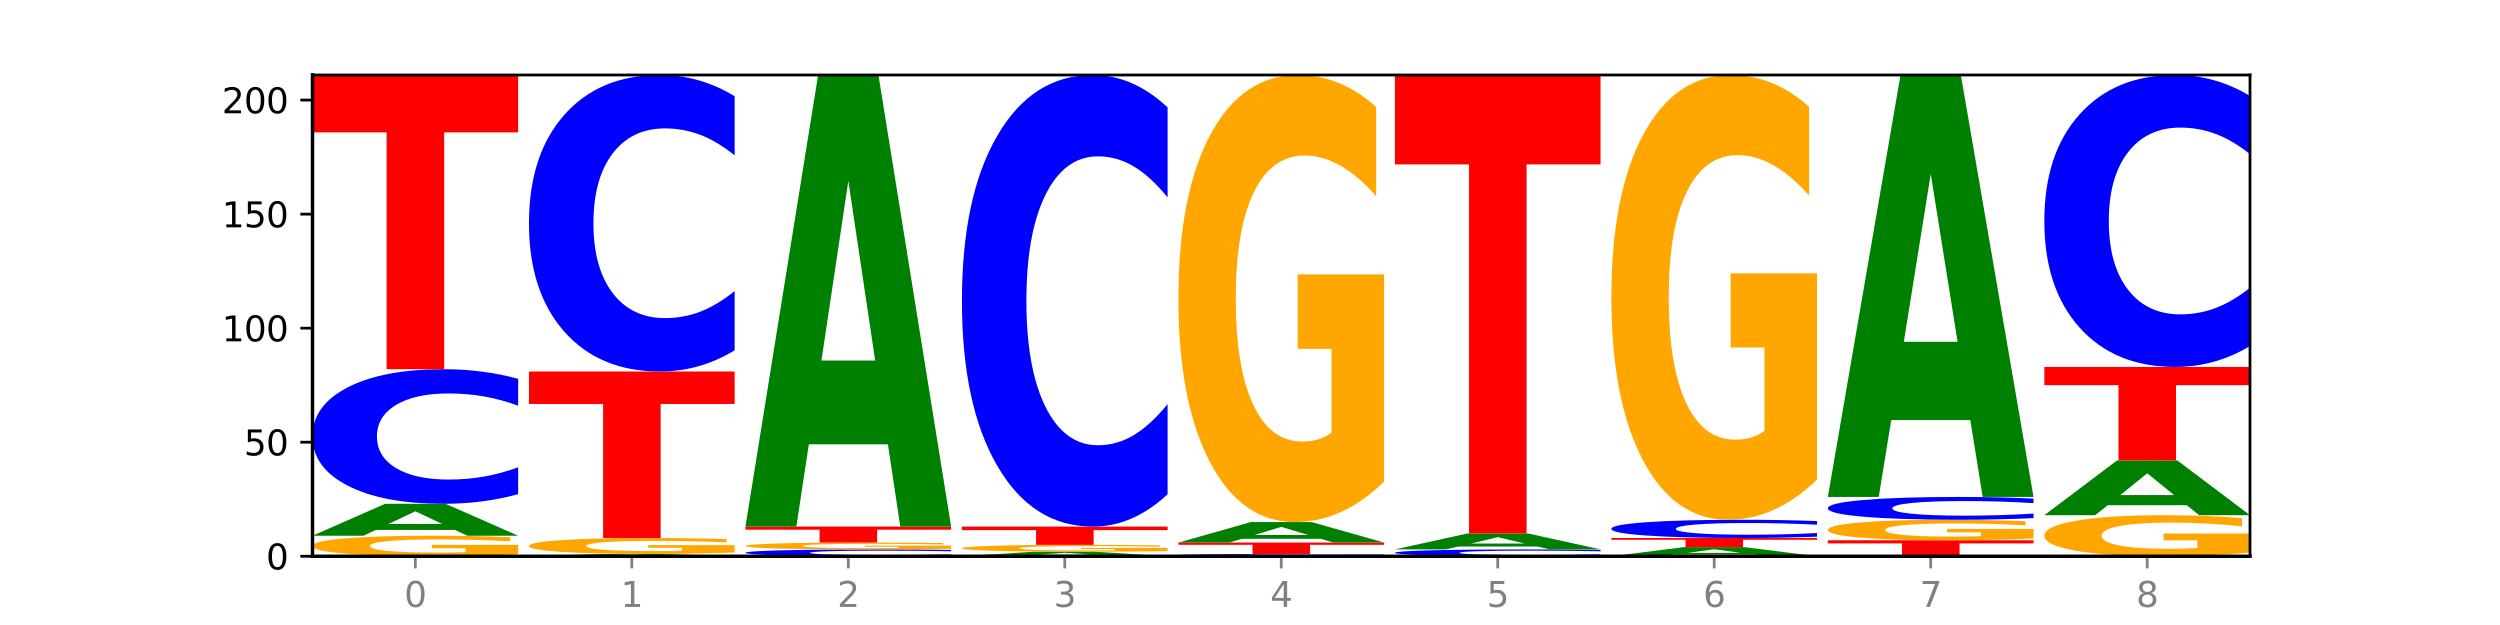 <?xml version="1.0" encoding="utf-8" standalone="no"?>
<!DOCTYPE svg PUBLIC "-//W3C//DTD SVG 1.1//EN"
  "http://www.w3.org/Graphics/SVG/1.1/DTD/svg11.dtd">
<svg xmlns:xlink="http://www.w3.org/1999/xlink" width="720pt" height="180pt" viewBox="0 0 720 180" xmlns="http://www.w3.org/2000/svg" version="1.1">
 <defs>
  <style type="text/css">*{stroke-linejoin: round; stroke-linecap: butt}</style>
 </defs>
 <g id="figure_1">
  <g id="patch_1">
   <path d="M 0 180 
L 720 180 
L 720 0 
L 0 0 
z
" style="fill: #ffffff"/>
  </g>
  <g id="axes_1">
   <g id="patch_2">
    <path d="M 90 160.2 
L 648 160.2 
L 648 21.6 
L 90 21.6 
z
" style="fill: #ffffff"/>
   </g>
   <g id="line2d_1">
    <path d="M 90 160.2 
L 648 160.2 
" clip-path="url(#p1bd6ba5258)" style="fill: none; stroke: #000000; stroke-width: 0.5; stroke-linecap: square"/>
   </g>
   <g id="patch_3">
    <path d="M 149.229 159.665 
Q 143.256 159.933 136.831 160.067 
Q 130.406 160.2 123.557 160.2 
Q 108.079 160.2 99.04 159.404 
Q 90 158.608 90 157.246 
Q 90 155.868 99.199 155.078 
Q 108.411 154.288 124.433 154.288 
Q 130.605 154.288 136.26 154.396 
Q 141.928 154.502 146.946 154.712 
L 146.946 155.89 
Q 141.769 155.62 136.645 155.487 
Q 131.521 155.353 126.371 155.353 
Q 116.84 155.353 111.677 155.844 
Q 106.513 156.334 106.513 157.246 
Q 106.513 158.15 111.491 158.643 
Q 116.469 159.135 125.628 159.135 
Q 128.123 159.135 130.26 159.107 
Q 132.397 159.078 134.097 159.017 
L 134.097 157.91 
L 124.34 157.91 
L 124.34 156.925 
L 149.229 156.925 
L 149.229 159.665 
z
" clip-path="url(#p1bd6ba5258)" style="fill: #ffa600"/>
   </g>
   <g id="patch_4">
    <path d="M 131.028 152.613 
L 108.249 152.613 
L 104.653 154.288 
L 90 154.288 
L 110.926 145.092 
L 128.303 145.092 
L 149.229 154.288 
L 134.588 154.288 
L 131.028 152.613 
z
M 111.882 150.906 
L 127.359 150.906 
L 119.633 147.248 
L 111.882 150.906 
z
" clip-path="url(#p1bd6ba5258)" style="fill: #008000"/>
   </g>
   <g id="patch_5">
    <path d="M 149.229 142.314 
Q 144.275 143.691 138.917 144.387 
Q 133.56 145.092 127.725 145.092 
Q 110.325 145.092 100.163 139.872 
Q 90 134.653 90 125.726 
Q 90 116.768 100.163 111.556 
Q 110.325 106.336 127.725 106.336 
Q 133.56 106.336 138.917 107.041 
Q 144.275 107.737 149.229 109.114 
L 149.229 116.84 
Q 144.23 115.015 139.38 114.166 
Q 134.53 113.317 129.173 113.317 
Q 119.562 113.317 114.056 116.624 
Q 108.564 119.922 108.564 125.726 
Q 108.564 131.506 114.056 134.813 
Q 119.562 138.111 129.173 138.111 
Q 134.53 138.111 139.38 137.262 
Q 144.23 136.406 149.229 134.58 
L 149.229 142.314 
z
" clip-path="url(#p1bd6ba5258)" style="fill: #0000ff"/>
   </g>
   <g id="patch_6">
    <path d="M 90 21.6 
L 149.229 21.6 
L 149.229 38.126 
L 127.92 38.126 
L 127.92 106.336 
L 111.35 106.336 
L 111.35 38.126 
L 90 38.126 
L 90 21.6 
z
" clip-path="url(#p1bd6ba5258)" style="fill: #ff0000"/>
   </g>
   <g id="patch_7">
    <path d="M 193.374 160.08 
L 170.596 160.08 
L 166.999 160.2 
L 152.346 160.2 
L 173.272 159.543 
L 190.65 159.543 
L 211.575 160.2 
L 196.935 160.2 
L 193.374 160.08 
z
M 174.229 159.958 
L 189.705 159.958 
L 181.979 159.697 
L 174.229 159.958 
z
" clip-path="url(#p1bd6ba5258)" style="fill: #008000"/>
   </g>
   <g id="patch_8">
    <path d="M 211.575 159.127 
Q 205.602 159.335 199.177 159.44 
Q 192.753 159.543 185.903 159.543 
Q 170.426 159.543 161.386 158.924 
Q 152.346 158.305 152.346 157.246 
Q 152.346 156.174 161.545 155.56 
Q 170.758 154.945 186.779 154.945 
Q 192.952 154.945 198.607 155.029 
Q 204.275 155.111 209.292 155.275 
L 209.292 156.191 
Q 204.115 155.981 198.992 155.878 
Q 193.868 155.773 188.717 155.773 
Q 179.187 155.773 174.023 156.155 
Q 168.859 156.536 168.859 157.246 
Q 168.859 157.948 173.837 158.332 
Q 178.815 158.715 187.974 158.715 
Q 190.47 158.715 192.607 158.693 
Q 194.744 158.67 196.443 158.623 
L 196.443 157.762 
L 186.686 157.762 
L 186.686 156.996 
L 211.575 156.996 
L 211.575 159.127 
z
" clip-path="url(#p1bd6ba5258)" style="fill: #ffa600"/>
   </g>
   <g id="patch_9">
    <path d="M 152.346 106.993 
L 211.575 106.993 
L 211.575 116.345 
L 190.267 116.345 
L 190.267 154.945 
L 173.696 154.945 
L 173.696 116.345 
L 152.346 116.345 
L 152.346 106.993 
z
" clip-path="url(#p1bd6ba5258)" style="fill: #ff0000"/>
   </g>
   <g id="patch_10">
    <path d="M 211.575 100.872 
Q 206.621 103.906 201.264 105.441 
Q 195.906 106.993 190.071 106.993 
Q 172.671 106.993 162.509 95.492 
Q 152.346 83.991 152.346 64.323 
Q 152.346 44.584 162.509 33.101 
Q 172.671 21.6 190.071 21.6 
Q 195.906 21.6 201.264 23.152 
Q 206.621 24.687 211.575 27.721 
L 211.575 44.743 
Q 206.576 40.721 201.726 38.852 
Q 196.876 36.982 191.519 36.982 
Q 181.909 36.982 176.402 44.267 
Q 170.91 51.534 170.91 64.323 
Q 170.91 77.059 176.402 84.344 
Q 181.909 91.612 191.519 91.612 
Q 196.876 91.612 201.726 89.742 
Q 206.576 87.854 211.575 83.833 
L 211.575 100.872 
z
" clip-path="url(#p1bd6ba5258)" style="fill: #0000ff"/>
   </g>
   <g id="patch_11">
    <path d="M 273.922 160.059 
Q 268.967 160.129 263.61 160.164 
Q 258.253 160.2 252.418 160.2 
Q 235.018 160.2 224.855 159.935 
Q 214.693 159.669 214.693 159.215 
Q 214.693 158.76 224.855 158.495 
Q 235.018 158.229 252.418 158.229 
Q 258.253 158.229 263.61 158.265 
Q 268.967 158.301 273.922 158.371 
L 273.922 158.763 
Q 268.923 158.671 264.073 158.627 
Q 259.223 158.584 253.865 158.584 
Q 244.255 158.584 238.748 158.752 
Q 233.257 158.92 233.257 159.215 
Q 233.257 159.509 238.748 159.677 
Q 244.255 159.845 253.865 159.845 
Q 259.223 159.845 264.073 159.802 
Q 268.923 159.758 273.922 159.666 
L 273.922 160.059 
z
" clip-path="url(#p1bd6ba5258)" style="fill: #0000ff"/>
   </g>
   <g id="patch_12">
    <path d="M 273.922 158.051 
Q 267.948 158.14 261.524 158.185 
Q 255.099 158.229 248.25 158.229 
Q 232.772 158.229 223.732 157.964 
Q 214.693 157.699 214.693 157.245 
Q 214.693 156.786 223.892 156.522 
Q 233.104 156.259 249.126 156.259 
Q 255.298 156.259 260.953 156.295 
Q 266.621 156.33 271.639 156.4 
L 271.639 156.793 
Q 266.462 156.703 261.338 156.659 
Q 256.214 156.614 251.064 156.614 
Q 241.533 156.614 236.369 156.777 
Q 231.206 156.941 231.206 157.245 
Q 231.206 157.546 236.184 157.71 
Q 241.161 157.874 250.32 157.874 
Q 252.816 157.874 254.953 157.865 
Q 257.09 157.855 258.789 157.835 
L 258.789 157.466 
L 249.033 157.466 
L 249.033 157.138 
L 273.922 157.138 
L 273.922 158.051 
z
" clip-path="url(#p1bd6ba5258)" style="fill: #ffa600"/>
   </g>
   <g id="patch_13">
    <path d="M 214.693 151.661 
L 273.922 151.661 
L 273.922 152.557 
L 252.613 152.557 
L 252.613 156.259 
L 236.043 156.259 
L 236.043 152.557 
L 214.693 152.557 
L 214.693 151.661 
z
" clip-path="url(#p1bd6ba5258)" style="fill: #ff0000"/>
   </g>
   <g id="patch_14">
    <path d="M 255.721 127.968 
L 232.942 127.968 
L 229.346 151.661 
L 214.693 151.661 
L 235.618 21.6 
L 252.996 21.6 
L 273.922 151.661 
L 259.281 151.661 
L 255.721 127.968 
z
M 236.575 103.829 
L 252.051 103.829 
L 244.325 52.094 
L 236.575 103.829 
z
" clip-path="url(#p1bd6ba5258)" style="fill: #008000"/>
   </g>
   <g id="patch_15">
    <path d="M 318.067 159.961 
L 295.289 159.961 
L 291.692 160.2 
L 277.039 160.2 
L 297.965 158.886 
L 315.342 158.886 
L 336.268 160.2 
L 321.627 160.2 
L 318.067 159.961 
z
M 298.922 159.717 
L 314.398 159.717 
L 306.672 159.194 
L 298.922 159.717 
z
" clip-path="url(#p1bd6ba5258)" style="fill: #008000"/>
   </g>
   <g id="patch_16">
    <path d="M 336.268 158.708 
Q 330.295 158.797 323.87 158.842 
Q 317.445 158.886 310.596 158.886 
Q 295.118 158.886 286.079 158.621 
Q 277.039 158.355 277.039 157.902 
Q 277.039 157.442 286.238 157.179 
Q 295.45 156.916 311.472 156.916 
Q 317.645 156.916 323.299 156.951 
Q 328.967 156.987 333.985 157.057 
L 333.985 157.45 
Q 328.808 157.36 323.684 157.315 
Q 318.561 157.271 313.41 157.271 
Q 303.879 157.271 298.716 157.434 
Q 293.552 157.597 293.552 157.902 
Q 293.552 158.203 298.53 158.367 
Q 303.508 158.531 312.667 158.531 
Q 315.162 158.531 317.299 158.522 
Q 319.437 158.512 321.136 158.492 
L 321.136 158.123 
L 311.379 158.123 
L 311.379 157.794 
L 336.268 157.794 
L 336.268 158.708 
z
" clip-path="url(#p1bd6ba5258)" style="fill: #ffa600"/>
   </g>
   <g id="patch_17">
    <path d="M 277.039 151.661 
L 336.268 151.661 
L 336.268 152.686 
L 314.959 152.686 
L 314.959 156.916 
L 298.389 156.916 
L 298.389 152.686 
L 277.039 152.686 
L 277.039 151.661 
z
" clip-path="url(#p1bd6ba5258)" style="fill: #ff0000"/>
   </g>
   <g id="patch_18">
    <path d="M 336.268 142.338 
Q 331.314 146.959 325.956 149.296 
Q 320.599 151.661 314.764 151.661 
Q 297.364 151.661 287.202 134.144 
Q 277.039 116.627 277.039 86.671 
Q 277.039 56.607 287.202 39.117 
Q 297.364 21.6 314.764 21.6 
Q 320.599 21.6 325.956 23.964 
Q 331.314 26.302 336.268 30.923 
L 336.268 56.849 
Q 331.269 50.723 326.419 47.875 
Q 321.569 45.028 316.212 45.028 
Q 306.601 45.028 301.095 56.123 
Q 295.603 67.192 295.603 86.671 
Q 295.603 106.068 301.095 117.164 
Q 306.601 128.233 316.212 128.233 
Q 321.569 128.233 326.419 125.385 
Q 331.269 122.511 336.268 116.385 
L 336.268 142.338 
z
" clip-path="url(#p1bd6ba5258)" style="fill: #0000ff"/>
   </g>
   <g id="patch_19">
    <path d="M 398.615 160.153 
Q 393.66 160.176 388.303 160.188 
Q 382.945 160.2 377.111 160.2 
Q 359.71 160.2 349.548 160.112 
Q 339.385 160.023 339.385 159.872 
Q 339.385 159.72 349.548 159.632 
Q 359.71 159.543 377.111 159.543 
Q 382.945 159.543 388.303 159.555 
Q 393.66 159.567 398.615 159.59 
L 398.615 159.721 
Q 393.615 159.69 388.765 159.676 
Q 383.915 159.661 378.558 159.661 
Q 368.948 159.661 363.441 159.717 
Q 357.95 159.773 357.95 159.872 
Q 357.95 159.97 363.441 160.026 
Q 368.948 160.082 378.558 160.082 
Q 383.915 160.082 388.765 160.067 
Q 393.615 160.053 398.615 160.022 
L 398.615 160.153 
z
" clip-path="url(#p1bd6ba5258)" style="fill: #0000ff"/>
   </g>
   <g id="patch_20">
    <path d="M 339.385 156.259 
L 398.615 156.259 
L 398.615 156.899 
L 377.306 156.899 
L 377.306 159.543 
L 360.735 159.543 
L 360.735 156.899 
L 339.385 156.899 
L 339.385 156.259 
z
" clip-path="url(#p1bd6ba5258)" style="fill: #ff0000"/>
   </g>
   <g id="patch_21">
    <path d="M 380.413 155.182 
L 357.635 155.182 
L 354.038 156.259 
L 339.385 156.259 
L 360.311 150.347 
L 377.689 150.347 
L 398.615 156.259 
L 383.974 156.259 
L 380.413 155.182 
z
M 361.268 154.085 
L 376.744 154.085 
L 369.018 151.733 
L 361.268 154.085 
z
" clip-path="url(#p1bd6ba5258)" style="fill: #008000"/>
   </g>
   <g id="patch_22">
    <path d="M 398.615 138.698 
Q 392.641 144.523 386.217 147.448 
Q 379.792 150.347 372.942 150.347 
Q 357.465 150.347 348.425 133.007 
Q 339.385 115.667 339.385 86.013 
Q 339.385 56.014 348.584 38.807 
Q 357.797 21.6 373.818 21.6 
Q 379.991 21.6 385.646 23.94 
Q 391.314 26.254 396.331 30.829 
L 396.331 56.493 
Q 391.154 50.615 386.031 47.716 
Q 380.907 44.791 375.757 44.791 
Q 366.226 44.791 361.062 55.482 
Q 355.898 66.147 355.898 86.013 
Q 355.898 105.694 360.876 116.438 
Q 365.854 127.156 375.013 127.156 
Q 377.509 127.156 379.646 126.544 
Q 381.783 125.906 383.482 124.576 
L 383.482 100.481 
L 373.726 100.481 
L 373.726 79.019 
L 398.615 79.019 
L 398.615 138.698 
z
" clip-path="url(#p1bd6ba5258)" style="fill: #ffa600"/>
   </g>
   <g id="patch_23">
    <path d="M 460.961 160.059 
Q 456.006 160.129 450.649 160.164 
Q 445.292 160.2 439.457 160.2 
Q 422.057 160.2 411.894 159.935 
Q 401.732 159.669 401.732 159.215 
Q 401.732 158.76 411.894 158.495 
Q 422.057 158.229 439.457 158.229 
Q 445.292 158.229 450.649 158.265 
Q 456.006 158.301 460.961 158.371 
L 460.961 158.763 
Q 455.962 158.671 451.112 158.627 
Q 446.262 158.584 440.904 158.584 
Q 431.294 158.584 425.788 158.752 
Q 420.296 158.92 420.296 159.215 
Q 420.296 159.509 425.788 159.677 
Q 431.294 159.845 440.904 159.845 
Q 446.262 159.845 451.112 159.802 
Q 455.962 159.758 460.961 159.666 
L 460.961 160.059 
z
" clip-path="url(#p1bd6ba5258)" style="fill: #0000ff"/>
   </g>
   <g id="patch_24">
    <path d="M 442.76 157.392 
L 419.981 157.392 
L 416.385 158.229 
L 401.732 158.229 
L 422.658 153.631 
L 440.035 153.631 
L 460.961 158.229 
L 446.32 158.229 
L 442.76 157.392 
z
M 423.614 156.538 
L 439.091 156.538 
L 431.365 154.709 
L 423.614 156.538 
z
" clip-path="url(#p1bd6ba5258)" style="fill: #008000"/>
   </g>
   <g id="patch_25">
    <path d="M 401.732 21.6 
L 460.961 21.6 
L 460.961 47.35 
L 439.652 47.35 
L 439.652 153.631 
L 423.082 153.631 
L 423.082 47.35 
L 401.732 47.35 
L 401.732 21.6 
z
" clip-path="url(#p1bd6ba5258)" style="fill: #ff0000"/>
   </g>
   <g id="patch_26">
    <path d="M 505.106 159.721 
L 482.328 159.721 
L 478.731 160.2 
L 464.078 160.2 
L 485.004 157.573 
L 502.382 157.573 
L 523.307 160.2 
L 508.667 160.2 
L 505.106 159.721 
z
M 485.961 159.234 
L 501.437 159.234 
L 493.711 158.189 
L 485.961 159.234 
z
" clip-path="url(#p1bd6ba5258)" style="fill: #008000"/>
   </g>
   <g id="patch_27">
    <path d="M 464.078 154.945 
L 523.307 154.945 
L 523.307 155.457 
L 501.999 155.457 
L 501.999 157.573 
L 485.428 157.573 
L 485.428 155.457 
L 464.078 155.457 
L 464.078 154.945 
z
" clip-path="url(#p1bd6ba5258)" style="fill: #ff0000"/>
   </g>
   <g id="patch_28">
    <path d="M 523.307 154.568 
Q 518.353 154.755 512.996 154.849 
Q 507.638 154.945 501.803 154.945 
Q 484.403 154.945 474.241 154.237 
Q 464.078 153.53 464.078 152.319 
Q 464.078 151.104 474.241 150.398 
Q 484.403 149.69 501.803 149.69 
Q 507.638 149.69 512.996 149.786 
Q 518.353 149.88 523.307 150.067 
L 523.307 151.114 
Q 518.308 150.867 513.458 150.752 
Q 508.608 150.637 503.251 150.637 
Q 493.641 150.637 488.134 151.085 
Q 482.642 151.532 482.642 152.319 
Q 482.642 153.103 488.134 153.551 
Q 493.641 153.998 503.251 153.998 
Q 508.608 153.998 513.458 153.883 
Q 518.308 153.767 523.307 153.52 
L 523.307 154.568 
z
" clip-path="url(#p1bd6ba5258)" style="fill: #0000ff"/>
   </g>
   <g id="patch_29">
    <path d="M 523.307 138.101 
Q 517.334 143.895 510.909 146.806 
Q 504.485 149.69 497.635 149.69 
Q 482.158 149.69 473.118 132.439 
Q 464.078 115.187 464.078 85.685 
Q 464.078 55.838 473.277 38.719 
Q 482.489 21.6 498.511 21.6 
Q 504.684 21.6 510.338 23.928 
Q 516.007 26.23 521.024 30.781 
L 521.024 56.315 
Q 515.847 50.467 510.723 47.583 
Q 505.6 44.673 500.449 44.673 
Q 490.918 44.673 485.755 55.309 
Q 480.591 65.92 480.591 85.685 
Q 480.591 105.265 485.569 115.954 
Q 490.547 126.617 499.706 126.617 
Q 502.201 126.617 504.339 126.009 
Q 506.476 125.374 508.175 124.051 
L 508.175 100.079 
L 498.418 100.079 
L 498.418 78.726 
L 523.307 78.726 
L 523.307 138.101 
z
" clip-path="url(#p1bd6ba5258)" style="fill: #ffa600"/>
   </g>
   <g id="patch_30">
    <path d="M 526.425 155.602 
L 585.654 155.602 
L 585.654 156.499 
L 564.345 156.499 
L 564.345 160.2 
L 547.775 160.2 
L 547.775 156.499 
L 526.425 156.499 
L 526.425 155.602 
z
" clip-path="url(#p1bd6ba5258)" style="fill: #ff0000"/>
   </g>
   <g id="patch_31">
    <path d="M 585.654 155.067 
Q 579.68 155.334 573.256 155.469 
Q 566.831 155.602 559.982 155.602 
Q 544.504 155.602 535.464 154.806 
Q 526.425 154.009 526.425 152.648 
Q 526.425 151.27 535.624 150.48 
Q 544.836 149.69 560.858 149.69 
Q 567.03 149.69 572.685 149.798 
Q 578.353 149.904 583.37 150.114 
L 583.37 151.292 
Q 578.194 151.022 573.07 150.889 
Q 567.946 150.755 562.796 150.755 
Q 553.265 150.755 548.101 151.246 
Q 542.938 151.736 542.938 152.648 
Q 542.938 153.551 547.915 154.045 
Q 552.893 154.537 562.052 154.537 
Q 564.548 154.537 566.685 154.509 
Q 568.822 154.48 570.521 154.419 
L 570.521 153.312 
L 560.765 153.312 
L 560.765 152.327 
L 585.654 152.327 
L 585.654 155.067 
z
" clip-path="url(#p1bd6ba5258)" style="fill: #ffa600"/>
   </g>
   <g id="patch_32">
    <path d="M 585.654 149.219 
Q 580.699 149.453 575.342 149.571 
Q 569.985 149.69 564.15 149.69 
Q 546.75 149.69 536.587 148.805 
Q 526.425 147.921 526.425 146.408 
Q 526.425 144.889 536.587 144.006 
Q 546.75 143.121 564.15 143.121 
Q 569.985 143.121 575.342 143.241 
Q 580.699 143.359 585.654 143.592 
L 585.654 144.902 
Q 580.654 144.592 575.805 144.448 
Q 570.955 144.305 565.597 144.305 
Q 555.987 144.305 550.48 144.865 
Q 544.989 145.424 544.989 146.408 
Q 544.989 147.387 550.48 147.948 
Q 555.987 148.507 565.597 148.507 
Q 570.955 148.507 575.805 148.363 
Q 580.654 148.218 585.654 147.908 
L 585.654 149.219 
z
" clip-path="url(#p1bd6ba5258)" style="fill: #0000ff"/>
   </g>
   <g id="patch_33">
    <path d="M 567.453 120.984 
L 544.674 120.984 
L 541.077 143.121 
L 526.425 143.121 
L 547.35 21.6 
L 564.728 21.6 
L 585.654 143.121 
L 571.013 143.121 
L 567.453 120.984 
z
M 548.307 98.43 
L 563.783 98.43 
L 556.057 50.092 
L 548.307 98.43 
z
" clip-path="url(#p1bd6ba5258)" style="fill: #008000"/>
   </g>
   <g id="patch_34">
    <path d="M 648 159.13 
Q 642.027 159.665 635.602 159.934 
Q 629.177 160.2 622.328 160.2 
Q 606.85 160.2 597.811 158.608 
Q 588.771 157.015 588.771 154.292 
Q 588.771 151.537 597.97 149.957 
Q 607.182 148.376 623.204 148.376 
Q 629.376 148.376 635.031 148.591 
Q 640.699 148.804 645.717 149.224 
L 645.717 151.581 
Q 640.54 151.041 635.416 150.775 
Q 630.292 150.506 625.142 150.506 
Q 615.611 150.506 610.448 151.488 
Q 605.284 152.467 605.284 154.292 
Q 605.284 156.099 610.262 157.086 
Q 615.24 158.07 624.399 158.07 
Q 626.894 158.07 629.031 158.014 
Q 631.168 157.955 632.868 157.833 
L 632.868 155.62 
L 623.111 155.62 
L 623.111 153.649 
L 648 153.649 
L 648 159.13 
z
" clip-path="url(#p1bd6ba5258)" style="fill: #ffa600"/>
   </g>
   <g id="patch_35">
    <path d="M 629.799 145.504 
L 607.02 145.504 
L 603.424 148.376 
L 588.771 148.376 
L 609.697 132.611 
L 627.074 132.611 
L 648 148.376 
L 633.359 148.376 
L 629.799 145.504 
z
M 610.653 142.578 
L 626.13 142.578 
L 618.404 136.308 
L 610.653 142.578 
z
" clip-path="url(#p1bd6ba5258)" style="fill: #008000"/>
   </g>
   <g id="patch_36">
    <path d="M 588.771 105.68 
L 648 105.68 
L 648 110.932 
L 626.691 110.932 
L 626.691 132.611 
L 610.121 132.611 
L 610.121 110.932 
L 588.771 110.932 
L 588.771 105.68 
z
" clip-path="url(#p1bd6ba5258)" style="fill: #ff0000"/>
   </g>
   <g id="patch_37">
    <path d="M 648 99.653 
Q 643.046 102.64 637.688 104.151 
Q 632.331 105.68 626.496 105.68 
Q 609.096 105.68 598.933 94.356 
Q 588.771 83.031 588.771 63.666 
Q 588.771 44.231 598.933 32.924 
Q 609.096 21.6 626.496 21.6 
Q 632.331 21.6 637.688 23.128 
Q 643.046 24.639 648 27.627 
L 648 44.387 
Q 643.001 40.427 638.151 38.586 
Q 633.301 36.745 627.944 36.745 
Q 618.333 36.745 612.827 43.918 
Q 607.335 51.074 607.335 63.666 
Q 607.335 76.206 612.827 83.379 
Q 618.333 90.535 627.944 90.535 
Q 633.301 90.535 638.151 88.693 
Q 643.001 86.835 648 82.875 
L 648 99.653 
z
" clip-path="url(#p1bd6ba5258)" style="fill: #0000ff"/>
   </g>
   <g id="matplotlib.axis_1">
    <g id="xtick_1">
     <g id="line2d_2">
      <defs>
       <path id="mf4241b2afa" d="M 0 0 
L 0 3.5 
" style="stroke: #808080; stroke-width: 0.8"/>
      </defs>
      <g>
       <use xlink:href="#mf4241b2afa" x="119.615" y="160.2" style="fill: #808080; stroke: #808080; stroke-width: 0.8"/>
      </g>
     </g>
     <g id="text_1">
      <!-- 0 -->
      <g style="fill: #808080" transform="translate(116.433 174.798) scale(0.1 -0.1)">
       <defs>
        <path id="DejaVuSans-30" d="M 2034 4250 
Q 1547 4250 1301 3770 
Q 1056 3291 1056 2328 
Q 1056 1369 1301 889 
Q 1547 409 2034 409 
Q 2525 409 2770 889 
Q 3016 1369 3016 2328 
Q 3016 3291 2770 3770 
Q 2525 4250 2034 4250 
z
M 2034 4750 
Q 2819 4750 3233 4129 
Q 3647 3509 3647 2328 
Q 3647 1150 3233 529 
Q 2819 -91 2034 -91 
Q 1250 -91 836 529 
Q 422 1150 422 2328 
Q 422 3509 836 4129 
Q 1250 4750 2034 4750 
z
" transform="scale(0.016)"/>
       </defs>
       <use xlink:href="#DejaVuSans-30"/>
      </g>
     </g>
    </g>
    <g id="xtick_2">
     <g id="line2d_3">
      <g>
       <use xlink:href="#mf4241b2afa" x="181.961" y="160.2" style="fill: #808080; stroke: #808080; stroke-width: 0.8"/>
      </g>
     </g>
     <g id="text_2">
      <!-- 1 -->
      <g style="fill: #808080" transform="translate(178.78 174.798) scale(0.1 -0.1)">
       <defs>
        <path id="DejaVuSans-31" d="M 794 531 
L 1825 531 
L 1825 4091 
L 703 3866 
L 703 4441 
L 1819 4666 
L 2450 4666 
L 2450 531 
L 3481 531 
L 3481 0 
L 794 0 
L 794 531 
z
" transform="scale(0.016)"/>
       </defs>
       <use xlink:href="#DejaVuSans-31"/>
      </g>
     </g>
    </g>
    <g id="xtick_3">
     <g id="line2d_4">
      <g>
       <use xlink:href="#mf4241b2afa" x="244.307" y="160.2" style="fill: #808080; stroke: #808080; stroke-width: 0.8"/>
      </g>
     </g>
     <g id="text_3">
      <!-- 2 -->
      <g style="fill: #808080" transform="translate(241.126 174.798) scale(0.1 -0.1)">
       <defs>
        <path id="DejaVuSans-32" d="M 1228 531 
L 3431 531 
L 3431 0 
L 469 0 
L 469 531 
Q 828 903 1448 1529 
Q 2069 2156 2228 2338 
Q 2531 2678 2651 2914 
Q 2772 3150 2772 3378 
Q 2772 3750 2511 3984 
Q 2250 4219 1831 4219 
Q 1534 4219 1204 4116 
Q 875 4013 500 3803 
L 500 4441 
Q 881 4594 1212 4672 
Q 1544 4750 1819 4750 
Q 2544 4750 2975 4387 
Q 3406 4025 3406 3419 
Q 3406 3131 3298 2873 
Q 3191 2616 2906 2266 
Q 2828 2175 2409 1742 
Q 1991 1309 1228 531 
z
" transform="scale(0.016)"/>
       </defs>
       <use xlink:href="#DejaVuSans-32"/>
      </g>
     </g>
    </g>
    <g id="xtick_4">
     <g id="line2d_5">
      <g>
       <use xlink:href="#mf4241b2afa" x="306.654" y="160.2" style="fill: #808080; stroke: #808080; stroke-width: 0.8"/>
      </g>
     </g>
     <g id="text_4">
      <!-- 3 -->
      <g style="fill: #808080" transform="translate(303.472 174.798) scale(0.1 -0.1)">
       <defs>
        <path id="DejaVuSans-33" d="M 2597 2516 
Q 3050 2419 3304 2112 
Q 3559 1806 3559 1356 
Q 3559 666 3084 287 
Q 2609 -91 1734 -91 
Q 1441 -91 1130 -33 
Q 819 25 488 141 
L 488 750 
Q 750 597 1062 519 
Q 1375 441 1716 441 
Q 2309 441 2620 675 
Q 2931 909 2931 1356 
Q 2931 1769 2642 2001 
Q 2353 2234 1838 2234 
L 1294 2234 
L 1294 2753 
L 1863 2753 
Q 2328 2753 2575 2939 
Q 2822 3125 2822 3475 
Q 2822 3834 2567 4026 
Q 2313 4219 1838 4219 
Q 1578 4219 1281 4162 
Q 984 4106 628 3988 
L 628 4550 
Q 988 4650 1302 4700 
Q 1616 4750 1894 4750 
Q 2613 4750 3031 4423 
Q 3450 4097 3450 3541 
Q 3450 3153 3228 2886 
Q 3006 2619 2597 2516 
z
" transform="scale(0.016)"/>
       </defs>
       <use xlink:href="#DejaVuSans-33"/>
      </g>
     </g>
    </g>
    <g id="xtick_5">
     <g id="line2d_6">
      <g>
       <use xlink:href="#mf4241b2afa" x="369" y="160.2" style="fill: #808080; stroke: #808080; stroke-width: 0.8"/>
      </g>
     </g>
     <g id="text_5">
      <!-- 4 -->
      <g style="fill: #808080" transform="translate(365.819 174.798) scale(0.1 -0.1)">
       <defs>
        <path id="DejaVuSans-34" d="M 2419 4116 
L 825 1625 
L 2419 1625 
L 2419 4116 
z
M 2253 4666 
L 3047 4666 
L 3047 1625 
L 3713 1625 
L 3713 1100 
L 3047 1100 
L 3047 0 
L 2419 0 
L 2419 1100 
L 313 1100 
L 313 1709 
L 2253 4666 
z
" transform="scale(0.016)"/>
       </defs>
       <use xlink:href="#DejaVuSans-34"/>
      </g>
     </g>
    </g>
    <g id="xtick_6">
     <g id="line2d_7">
      <g>
       <use xlink:href="#mf4241b2afa" x="431.346" y="160.2" style="fill: #808080; stroke: #808080; stroke-width: 0.8"/>
      </g>
     </g>
     <g id="text_6">
      <!-- 5 -->
      <g style="fill: #808080" transform="translate(428.165 174.798) scale(0.1 -0.1)">
       <defs>
        <path id="DejaVuSans-35" d="M 691 4666 
L 3169 4666 
L 3169 4134 
L 1269 4134 
L 1269 2991 
Q 1406 3038 1543 3061 
Q 1681 3084 1819 3084 
Q 2600 3084 3056 2656 
Q 3513 2228 3513 1497 
Q 3513 744 3044 326 
Q 2575 -91 1722 -91 
Q 1428 -91 1123 -41 
Q 819 9 494 109 
L 494 744 
Q 775 591 1075 516 
Q 1375 441 1709 441 
Q 2250 441 2565 725 
Q 2881 1009 2881 1497 
Q 2881 1984 2565 2268 
Q 2250 2553 1709 2553 
Q 1456 2553 1204 2497 
Q 953 2441 691 2322 
L 691 4666 
z
" transform="scale(0.016)"/>
       </defs>
       <use xlink:href="#DejaVuSans-35"/>
      </g>
     </g>
    </g>
    <g id="xtick_7">
     <g id="line2d_8">
      <g>
       <use xlink:href="#mf4241b2afa" x="493.693" y="160.2" style="fill: #808080; stroke: #808080; stroke-width: 0.8"/>
      </g>
     </g>
     <g id="text_7">
      <!-- 6 -->
      <g style="fill: #808080" transform="translate(490.511 174.798) scale(0.1 -0.1)">
       <defs>
        <path id="DejaVuSans-36" d="M 2113 2584 
Q 1688 2584 1439 2293 
Q 1191 2003 1191 1497 
Q 1191 994 1439 701 
Q 1688 409 2113 409 
Q 2538 409 2786 701 
Q 3034 994 3034 1497 
Q 3034 2003 2786 2293 
Q 2538 2584 2113 2584 
z
M 3366 4563 
L 3366 3988 
Q 3128 4100 2886 4159 
Q 2644 4219 2406 4219 
Q 1781 4219 1451 3797 
Q 1122 3375 1075 2522 
Q 1259 2794 1537 2939 
Q 1816 3084 2150 3084 
Q 2853 3084 3261 2657 
Q 3669 2231 3669 1497 
Q 3669 778 3244 343 
Q 2819 -91 2113 -91 
Q 1303 -91 875 529 
Q 447 1150 447 2328 
Q 447 3434 972 4092 
Q 1497 4750 2381 4750 
Q 2619 4750 2861 4703 
Q 3103 4656 3366 4563 
z
" transform="scale(0.016)"/>
       </defs>
       <use xlink:href="#DejaVuSans-36"/>
      </g>
     </g>
    </g>
    <g id="xtick_8">
     <g id="line2d_9">
      <g>
       <use xlink:href="#mf4241b2afa" x="556.039" y="160.2" style="fill: #808080; stroke: #808080; stroke-width: 0.8"/>
      </g>
     </g>
     <g id="text_8">
      <!-- 7 -->
      <g style="fill: #808080" transform="translate(552.858 174.798) scale(0.1 -0.1)">
       <defs>
        <path id="DejaVuSans-37" d="M 525 4666 
L 3525 4666 
L 3525 4397 
L 1831 0 
L 1172 0 
L 2766 4134 
L 525 4134 
L 525 4666 
z
" transform="scale(0.016)"/>
       </defs>
       <use xlink:href="#DejaVuSans-37"/>
      </g>
     </g>
    </g>
    <g id="xtick_9">
     <g id="line2d_10">
      <g>
       <use xlink:href="#mf4241b2afa" x="618.385" y="160.2" style="fill: #808080; stroke: #808080; stroke-width: 0.8"/>
      </g>
     </g>
     <g id="text_9">
      <!-- 8 -->
      <g style="fill: #808080" transform="translate(615.204 174.798) scale(0.1 -0.1)">
       <defs>
        <path id="DejaVuSans-38" d="M 2034 2216 
Q 1584 2216 1326 1975 
Q 1069 1734 1069 1313 
Q 1069 891 1326 650 
Q 1584 409 2034 409 
Q 2484 409 2743 651 
Q 3003 894 3003 1313 
Q 3003 1734 2745 1975 
Q 2488 2216 2034 2216 
z
M 1403 2484 
Q 997 2584 770 2862 
Q 544 3141 544 3541 
Q 544 4100 942 4425 
Q 1341 4750 2034 4750 
Q 2731 4750 3128 4425 
Q 3525 4100 3525 3541 
Q 3525 3141 3298 2862 
Q 3072 2584 2669 2484 
Q 3125 2378 3379 2068 
Q 3634 1759 3634 1313 
Q 3634 634 3220 271 
Q 2806 -91 2034 -91 
Q 1263 -91 848 271 
Q 434 634 434 1313 
Q 434 1759 690 2068 
Q 947 2378 1403 2484 
z
M 1172 3481 
Q 1172 3119 1398 2916 
Q 1625 2713 2034 2713 
Q 2441 2713 2670 2916 
Q 2900 3119 2900 3481 
Q 2900 3844 2670 4047 
Q 2441 4250 2034 4250 
Q 1625 4250 1398 4047 
Q 1172 3844 1172 3481 
z
" transform="scale(0.016)"/>
       </defs>
       <use xlink:href="#DejaVuSans-38"/>
      </g>
     </g>
    </g>
   </g>
   <g id="matplotlib.axis_2">
    <g id="ytick_1">
     <g id="line2d_11">
      <defs>
       <path id="m522455a319" d="M 0 0 
L -3.5 0 
" style="stroke: #000000; stroke-width: 0.8"/>
      </defs>
      <g>
       <use xlink:href="#m522455a319" x="90" y="160.2" style="stroke: #000000; stroke-width: 0.8"/>
      </g>
     </g>
     <g id="text_10">
      <!-- 0 -->
      <g transform="translate(76.638 163.999) scale(0.1 -0.1)">
       <use xlink:href="#DejaVuSans-30"/>
      </g>
     </g>
    </g>
    <g id="ytick_2">
     <g id="line2d_12">
      <g>
       <use xlink:href="#m522455a319" x="90" y="127.356" style="stroke: #000000; stroke-width: 0.8"/>
      </g>
     </g>
     <g id="text_11">
      <!-- 50 -->
      <g transform="translate(70.275 131.156) scale(0.1 -0.1)">
       <use xlink:href="#DejaVuSans-35"/>
       <use xlink:href="#DejaVuSans-30" x="63.623"/>
      </g>
     </g>
    </g>
    <g id="ytick_3">
     <g id="line2d_13">
      <g>
       <use xlink:href="#m522455a319" x="90" y="94.513" style="stroke: #000000; stroke-width: 0.8"/>
      </g>
     </g>
     <g id="text_12">
      <!-- 100 -->
      <g transform="translate(63.913 98.312) scale(0.1 -0.1)">
       <use xlink:href="#DejaVuSans-31"/>
       <use xlink:href="#DejaVuSans-30" x="63.623"/>
       <use xlink:href="#DejaVuSans-30" x="127.246"/>
      </g>
     </g>
    </g>
    <g id="ytick_4">
     <g id="line2d_14">
      <g>
       <use xlink:href="#m522455a319" x="90" y="61.669" style="stroke: #000000; stroke-width: 0.8"/>
      </g>
     </g>
     <g id="text_13">
      <!-- 150 -->
      <g transform="translate(63.913 65.468) scale(0.1 -0.1)">
       <use xlink:href="#DejaVuSans-31"/>
       <use xlink:href="#DejaVuSans-35" x="63.623"/>
       <use xlink:href="#DejaVuSans-30" x="127.246"/>
      </g>
     </g>
    </g>
    <g id="ytick_5">
     <g id="line2d_15">
      <g>
       <use xlink:href="#m522455a319" x="90" y="28.826" style="stroke: #000000; stroke-width: 0.8"/>
      </g>
     </g>
     <g id="text_14">
      <!-- 200 -->
      <g transform="translate(63.913 32.625) scale(0.1 -0.1)">
       <use xlink:href="#DejaVuSans-32"/>
       <use xlink:href="#DejaVuSans-30" x="63.623"/>
       <use xlink:href="#DejaVuSans-30" x="127.246"/>
      </g>
     </g>
    </g>
   </g>
   <g id="patch_38">
    <path d="M 90 160.2 
L 90 21.6 
" style="fill: none; stroke: #000000; stroke-linejoin: miter; stroke-linecap: square"/>
   </g>
   <g id="patch_39">
    <path d="M 648 160.2 
L 648 21.6 
" style="fill: none; stroke: #000000; stroke-width: 0.8; stroke-linejoin: miter; stroke-linecap: square"/>
   </g>
   <g id="patch_40">
    <path d="M 90 160.2 
L 648 160.2 
" style="fill: none; stroke: #000000; stroke-linejoin: miter; stroke-linecap: square"/>
   </g>
   <g id="patch_41">
    <path d="M 90 21.6 
L 648 21.6 
" style="fill: none; stroke: #000000; stroke-width: 0.8; stroke-linejoin: miter; stroke-linecap: square"/>
   </g>
  </g>
 </g>
 <defs>
  <clipPath id="p1bd6ba5258">
   <rect x="90" y="21.6" width="558" height="138.6"/>
  </clipPath>
 </defs>
</svg>
